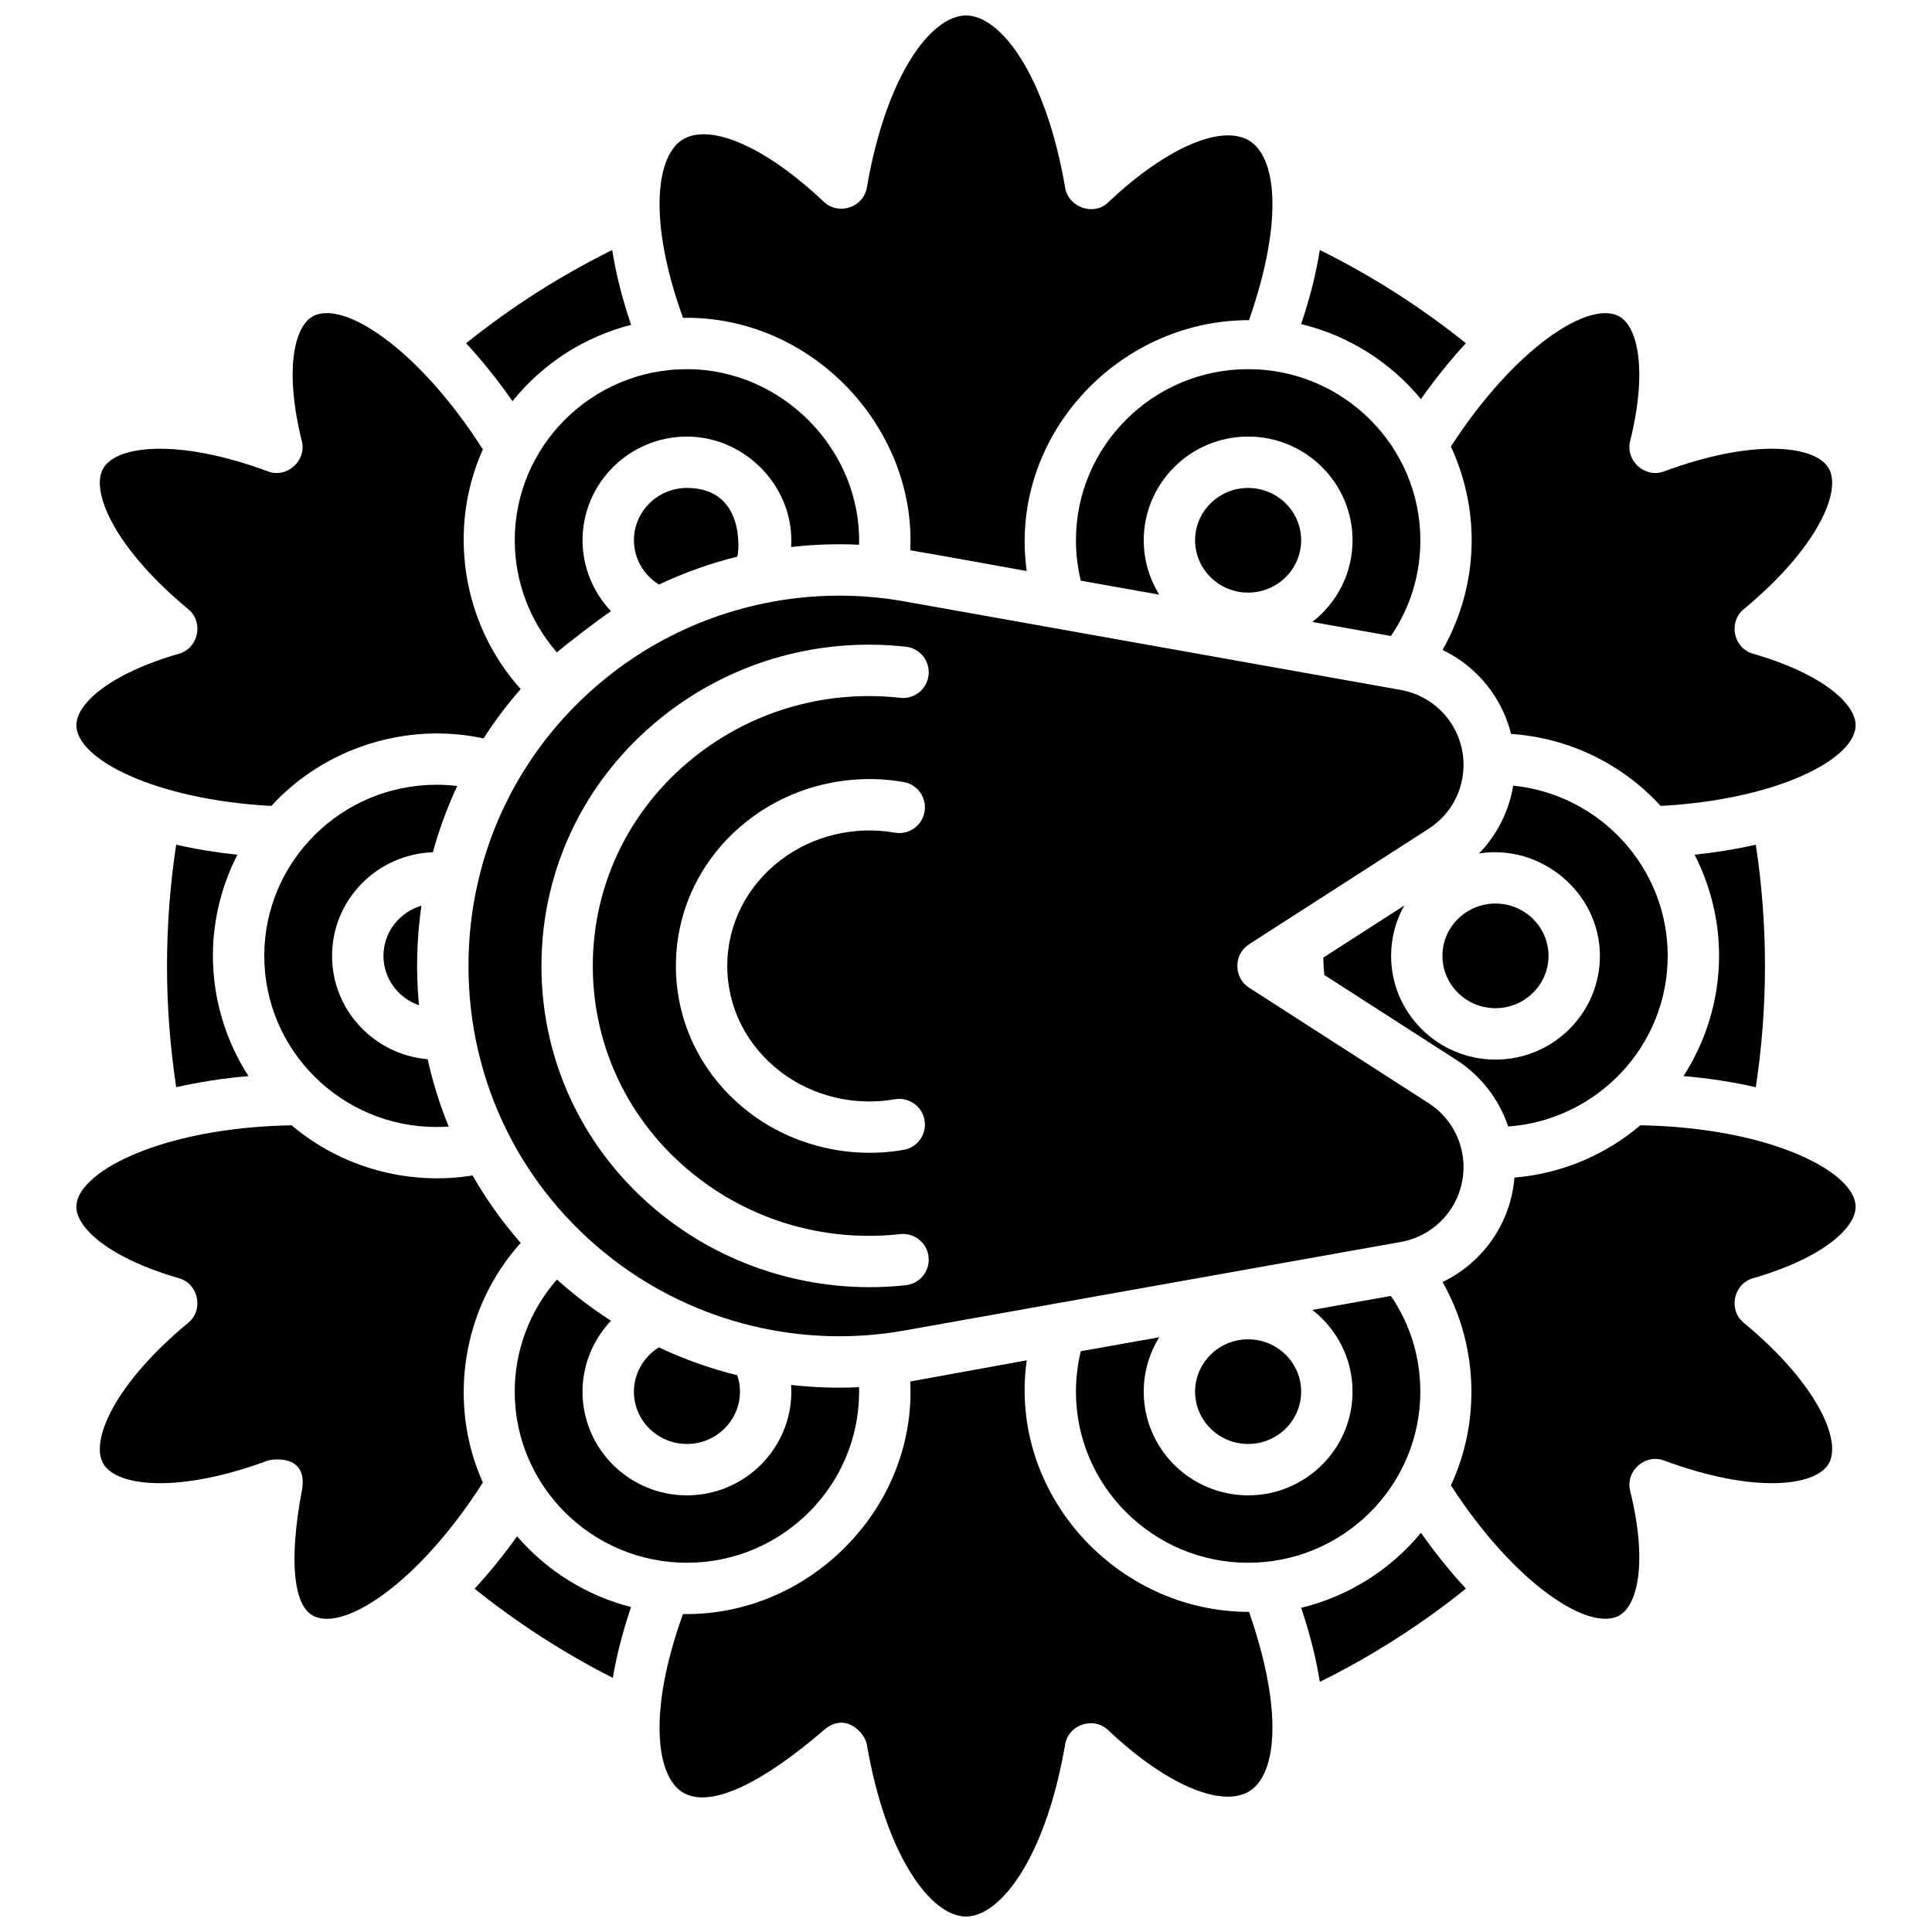 <?xml version="1.0" encoding="UTF-8"?>
<!-- Uploaded to: SVG Repo, www.svgrepo.com, Generator: SVG Repo Mixer Tools -->
<svg width="800px" height="800px" version="1.1" viewBox="144 144 512 512" xmlns="http://www.w3.org/2000/svg">
 <defs>
  <clipPath id="b">
   <path d="m318 504h164v147.9h-164z"/>
  </clipPath>
  <clipPath id="a">
   <path d="m318 148.09h164v147.91h-164z"/>
  </clipPath>
 </defs>
 <path d="m267.52 234.97c4.254 4.578 8.395 9.742 12.293 15.34 8-9.945 19.02-17.055 31.43-20.23-2.34-6.906-4.023-13.578-5.008-19.812-13.738 6.789-26.711 15.066-38.715 24.703z"/>
 <path d="m488.82 229.89c12.477 3.019 23.609 10.008 31.746 19.879 3.789-5.391 7.801-10.375 11.914-14.805-12.008-9.637-24.977-17.914-38.715-24.707-0.977 6.184-2.641 12.793-4.945 19.633z"/>
 <path d="m371.66 511.62c-6.055 0.293-12.07 0.07-18.012-0.598 0.039 0.59 0.059 1.184 0.059 1.777 0 15.152-12.41 27.484-27.668 27.484-15.254 0-27.668-12.328-27.668-27.484 0-7.09 2.812-13.785 7.539-18.789-5.059-3.258-9.852-6.906-14.328-10.922-7.164 8.203-11.176 18.738-11.176 29.711 0 25.008 20.473 45.348 45.633 45.348 25.16 0 45.633-20.344 45.633-45.348 0.004-0.395 0-0.789-0.012-1.18-6.055 0.289 0.012 0.391 0 0z"/>
 <path d="m311.99 512.8c0 7.648 6.305 13.867 14.055 13.867s14.055-6.219 14.055-13.867c0-1.496-0.238-2.949-0.715-4.34-7.141-1.77-14.094-4.234-20.77-7.398-4.047 2.508-6.625 6.949-6.625 11.738z"/>
 <path d="m232 397.32c0-14.836 11.898-26.953 26.707-27.461 1.656-6.004 3.805-11.887 6.469-17.562-1.82-0.219-3.66-0.328-5.512-0.328-25.164 0-45.633 20.344-45.633 45.348s20.473 45.348 45.633 45.348c1.082 0 2.164-0.039 3.242-0.113-2.371-5.801-4.223-11.781-5.574-17.855-14.164-1.18-25.332-13.004-25.332-27.375z"/>
 <path d="m255.68 384.02c-5.809 1.703-10.059 7.019-10.059 13.297 0 6.039 3.934 11.188 9.406 13.086-0.824-8.812-0.609-17.637 0.652-26.383z"/>
 <path d="m488.82 287.18c0-7.648-6.305-13.867-14.055-13.867s-14.055 6.219-14.055 13.867c0 7.648 6.305 13.867 14.055 13.867s14.055-6.219 14.055-13.867z"/>
 <path d="m474.77 241.83c-25.164 0-45.633 20.344-45.633 45.348 0 3.617 0.434 7.207 1.289 10.707l20.801 3.711c-2.613-4.195-4.125-9.133-4.125-14.418 0-15.152 12.41-27.484 27.668-27.484 15.254 0 27.668 12.328 27.668 27.484 0 8.785-4.176 16.617-10.656 21.652l20.82 3.715c5.117-7.492 7.805-16.184 7.805-25.363-0.004-25.008-20.473-45.352-45.637-45.352z"/>
 <path d="m326.05 273.31c-7.75 0-14.055 6.219-14.055 13.867 0 4.789 2.578 9.23 6.629 11.738 6.676-3.16 13.633-5.625 20.77-7.398 0.473-1.391 2.117-18.207-13.344-18.207z"/>
 <path d="m326.05 241.83c-25.164 0-45.633 20.344-45.633 45.348 0 10.973 4.016 21.512 11.176 29.715 2.102-1.887 11.652-9.199 14.328-10.922-4.727-5.004-7.539-11.699-7.539-18.789 0-15.152 12.41-27.484 27.668-27.484 15.629 0 28.645 13.594 27.605 29.262 5.941-0.672 11.957-0.891 18.012-0.598 0.637-25.223-20.461-46.531-45.617-46.531z"/>
 <path d="m512.6 487.43-20.82 3.715c6.477 5.035 10.656 12.867 10.656 21.652 0 15.152-12.41 27.484-27.668 27.484-15.254 0-27.668-12.328-27.668-27.484 0-5.285 1.512-10.223 4.125-14.418l-20.801 3.711c-0.855 3.504-1.289 7.09-1.289 10.707 0 25.008 20.473 45.348 45.633 45.348s45.633-20.344 45.633-45.348c0-9.184-2.684-17.879-7.801-25.367z"/>
 <path d="m460.71 512.8c0 7.648 6.305 13.867 14.055 13.867s14.055-6.219 14.055-13.867-6.305-13.867-14.055-13.867-14.055 6.223-14.055 13.867z"/>
 <path d="m540.32 411.18c7.75 0 14.055-6.219 14.055-13.867s-6.305-13.867-14.055-13.867-14.059 6.219-14.059 13.867c0.004 7.648 6.309 13.867 14.059 13.867z"/>
 <path d="m535.95 370.18c16.438-2.609 32.043 10.406 32.043 27.137 0 15.152-12.41 27.484-27.668 27.484-15.258 0-27.668-12.328-27.668-27.484 0-4.84 1.27-9.387 3.488-13.344l-21.457 13.801c0.016 1.523 0.113 3.07 0.293 4.621l34.961 22.484c6.508 4.184 11.32 10.438 13.746 17.66 23.598-1.719 42.27-21.348 42.27-45.227 0-23.438-17.98-42.773-40.949-45.113-1.113 6.809-4.281 13.059-9.059 17.98z"/>
 <path d="m269.77 565.02c11.363 9.121 23.633 17.035 36.629 23.637 1.008-5.941 2.633-12.258 4.836-18.77-11.746-3.012-22.301-9.562-30.207-18.758-3.598 5.047-7.387 9.723-11.258 13.891z"/>
 <path d="m190.69 367.85c-1.613 10.594-2.43 21.371-2.43 32.141 0 10.734 0.82 21.512 2.441 32.133 6.016-1.379 12.449-2.367 19.145-2.949-6.082-9.438-9.422-20.516-9.422-31.859 0-9.344 2.258-18.547 6.484-26.797-5.648-0.602-11.098-1.496-16.219-2.668z"/>
 <path d="m488.82 570.08c2.305 6.84 3.969 13.449 4.949 19.633 13.738-6.793 26.711-15.07 38.715-24.707-4.113-4.43-8.125-9.41-11.914-14.805-8.141 9.875-19.273 16.859-31.75 19.879z"/>
 <path d="m590.15 429.17c6.703 0.582 13.141 1.57 19.156 2.953 1.613-10.594 2.43-21.371 2.43-32.137 0-10.77-0.816-21.547-2.43-32.141-5.121 1.172-10.57 2.066-16.219 2.664 4.227 8.254 6.484 17.453 6.484 26.797 0 11.352-3.34 22.43-9.422 31.863z"/>
 <path d="m186.41 262.92c-7.93 0-13.211 2.012-15.043 5.184-3.547 6.137 3.148 21.312 22.535 37.34 4.141 3.422 2.719 10.297-2.445 11.789-18.695 5.402-27.141 13.363-27.219 18.863-0.129 9.078 20.898 19.836 51.668 21.484 14.109-15.414 35.812-22.297 56.242-17.898 2.949-4.594 6.242-8.973 9.84-13.086-15.48-17.148-19.508-42.402-10.023-63.504-17.016-26.68-37.191-39.949-45.234-35.152-4.727 2.816-7.406 14.102-2.742 32.977 1.289 5.211-3.941 9.887-8.977 8.016-11.414-4.242-21.172-6.012-28.602-6.012z"/>
 <path d="m223.99 539.07c-3.582 19.105-1.984 30.16 2.742 32.977 8.047 4.793 28.215-8.477 45.234-35.152-9.484-21.102-5.453-46.355 10.023-63.504-4.84-5.531-9.109-11.523-12.754-17.887-17.023 2.781-34.801-2.129-47.957-13.289-27.281 0.488-46.594 7.891-53.789 15.203-2.188 2.223-3.281 4.402-3.254 6.473 0.078 5.496 8.523 13.457 27.219 18.863 5.164 1.492 6.586 8.367 2.445 11.789-19.391 16.027-26.086 31.199-22.535 37.336 3.551 6.144 20.055 7.941 43.652-0.828 0.77-0.285 10.852-1.996 8.973 8.02z"/>
 <g clip-path="url(#b)">
  <path d="m373.72 606.28c5.137 29.953 17.109 45.621 26.277 45.621s21.137-15.672 26.277-45.621c0.902-5.262 7.508-7.465 11.387-3.793 15.059 14.266 29.621 20.523 37.102 16.402 7.414-4.082 9.613-20.809 0.238-47.723-35.168 0-63.871-31.449-58.902-66.672 0 0-30.602 5.57-30.871 5.613 1.629 33.613-26.766 62.184-60.227 61.633-9.375 25.918-7.184 43.355 0.234 47.441 7.481 4.121 21.398-3.144 37.102-16.699 5.723-4.941 10.855 0.738 11.383 3.797 5.137 29.953-0.527-3.059 0 0 5.137 29.953-0.527-3.059 0 0z"/>
 </g>
 <g clip-path="url(#a)">
  <path d="m385.23 289.83c10.301 1.762 20.578 3.668 30.863 5.504-4.914-35.188 23.816-66.492 58.91-66.492 9.371-26.914 7.176-43.656-0.238-47.738-7.477-4.117-22.043 2.281-37.102 16.547-3.898 3.695-10.492 1.289-11.387-3.906-5.137-29.957-17.105-45.648-26.273-45.648s-21.137 15.66-26.277 45.613c-0.902 5.266-7.512 7.453-11.387 3.785-15.059-14.266-29.625-20.82-37.102-16.703-7.418 4.086-9.613 21.516-0.234 47.438 34.043-0.594 61.777 28.969 60.227 61.602 0.27 0.047 0.043-0.883 0 0 0.27 0.047 0.043-0.883 0 0 0.27 0.047 0.043-0.883 0 0 10.301 1.762 0.043-0.883 0 0z"/>
 </g>
 <path d="m573.26 572.04c4.727-2.816 7.406-14.102 2.742-32.977-1.289-5.211 3.941-9.883 8.977-8.016 23.598 8.77 40.098 6.969 43.652 0.828 3.547-6.137-3.148-21.312-22.535-37.336-4.141-3.422-2.719-10.297 2.445-11.789 18.695-5.402 27.141-13.367 27.219-18.863 0.027-2.07-1.066-4.25-3.254-6.473-7.195-7.312-26.508-14.715-53.789-15.203-9.441 8.012-21.066 12.828-33.371 13.859-0.988 12.102-8.375 22.562-19.051 27.676 9.332 16.387 10.184 36.793 2.211 53.887 16.895 26.141 36.84 39.129 44.754 34.406 4.727-2.816-7.914 4.723 0 0z"/>
 <path d="m584.09 357.58c30.77-1.648 51.797-12.41 51.668-21.484-0.078-5.496-8.523-13.457-27.219-18.863-5.164-1.492-6.586-8.367-2.445-11.789 19.391-16.027 26.086-31.199 22.535-37.34-3.551-6.144-20.055-7.941-43.652 0.828-5.035 1.871-10.262-2.805-8.977-8.016 4.664-18.871 1.984-30.16-2.742-32.977-7.93-4.719-27.859 8.262-44.758 34.41 3.613 7.746 5.508 16.25 5.508 24.836 0 10.199-2.699 20.234-7.719 29.055 9.047 4.332 15.73 12.5 18.16 22.258 15.223 1.035 29.34 7.828 39.641 19.082z"/>
 <path d="m522.59 436.34-47.609-30.621c-4.098-2.637-4.098-8.82 0-11.457l47.609-30.621c5.797-3.727 9.258-10.062 9.258-16.953 0-9.781-6.996-18.129-16.637-19.848l-131.57-23.469c-5.715-1.02-11.473-1.52-17.199-1.52-21.566 0-42.77 7.098-60.062 20.43-24.297 18.727-38.23 47.051-38.23 77.707s13.934 58.98 38.23 77.707c21.887 16.867 50.047 23.758 77.262 18.906l131.57-23.469c9.641-1.719 16.637-10.066 16.637-19.848 0-6.883-3.461-13.219-9.258-16.945zm-171.56-8.18c8.492 6.406 19.469 9.016 30.109 7.156 3.711-0.648 7.227 1.832 7.875 5.535 0.645 3.703-1.832 7.231-5.535 7.875-14.172 2.477-29.145-1.023-40.645-9.699-12.531-9.453-19.715-23.684-19.715-39.039s7.188-29.586 19.715-39.039c11.488-8.664 26.297-12.203 40.645-9.699 3.699 0.645 6.18 4.172 5.535 7.875-0.648 3.703-4.16 6.188-7.875 5.539-10.641-1.859-21.617 0.75-30.109 7.156-9.086 6.856-14.301 17.121-14.301 28.164 0 11.051 5.215 21.316 14.301 28.176 8.492 6.406-9.086-6.859 0 0zm31.547-99.23c-19.035-2.098-37.859 3.047-53.02 14.484-18.086 13.645-28.461 34.27-28.461 56.578 0 22.312 10.375 42.934 28.461 56.578 15.156 11.434 33.98 16.578 53.016 14.484 3.719-0.41 7.098 2.285 7.508 6.023s-2.285 7.102-6.019 7.512c-22.203 2.445-44.855-3.684-62.699-17.148-21.527-16.242-33.875-40.828-33.875-67.453s12.348-51.207 33.875-67.453c17.938-13.531 40.207-19.625 62.699-17.148 3.734 0.41 6.43 3.773 6.019 7.512-0.406 3.746-3.785 6.445-7.504 6.031-19.035-2.098 3.719 0.414 0 0z"/>
</svg>